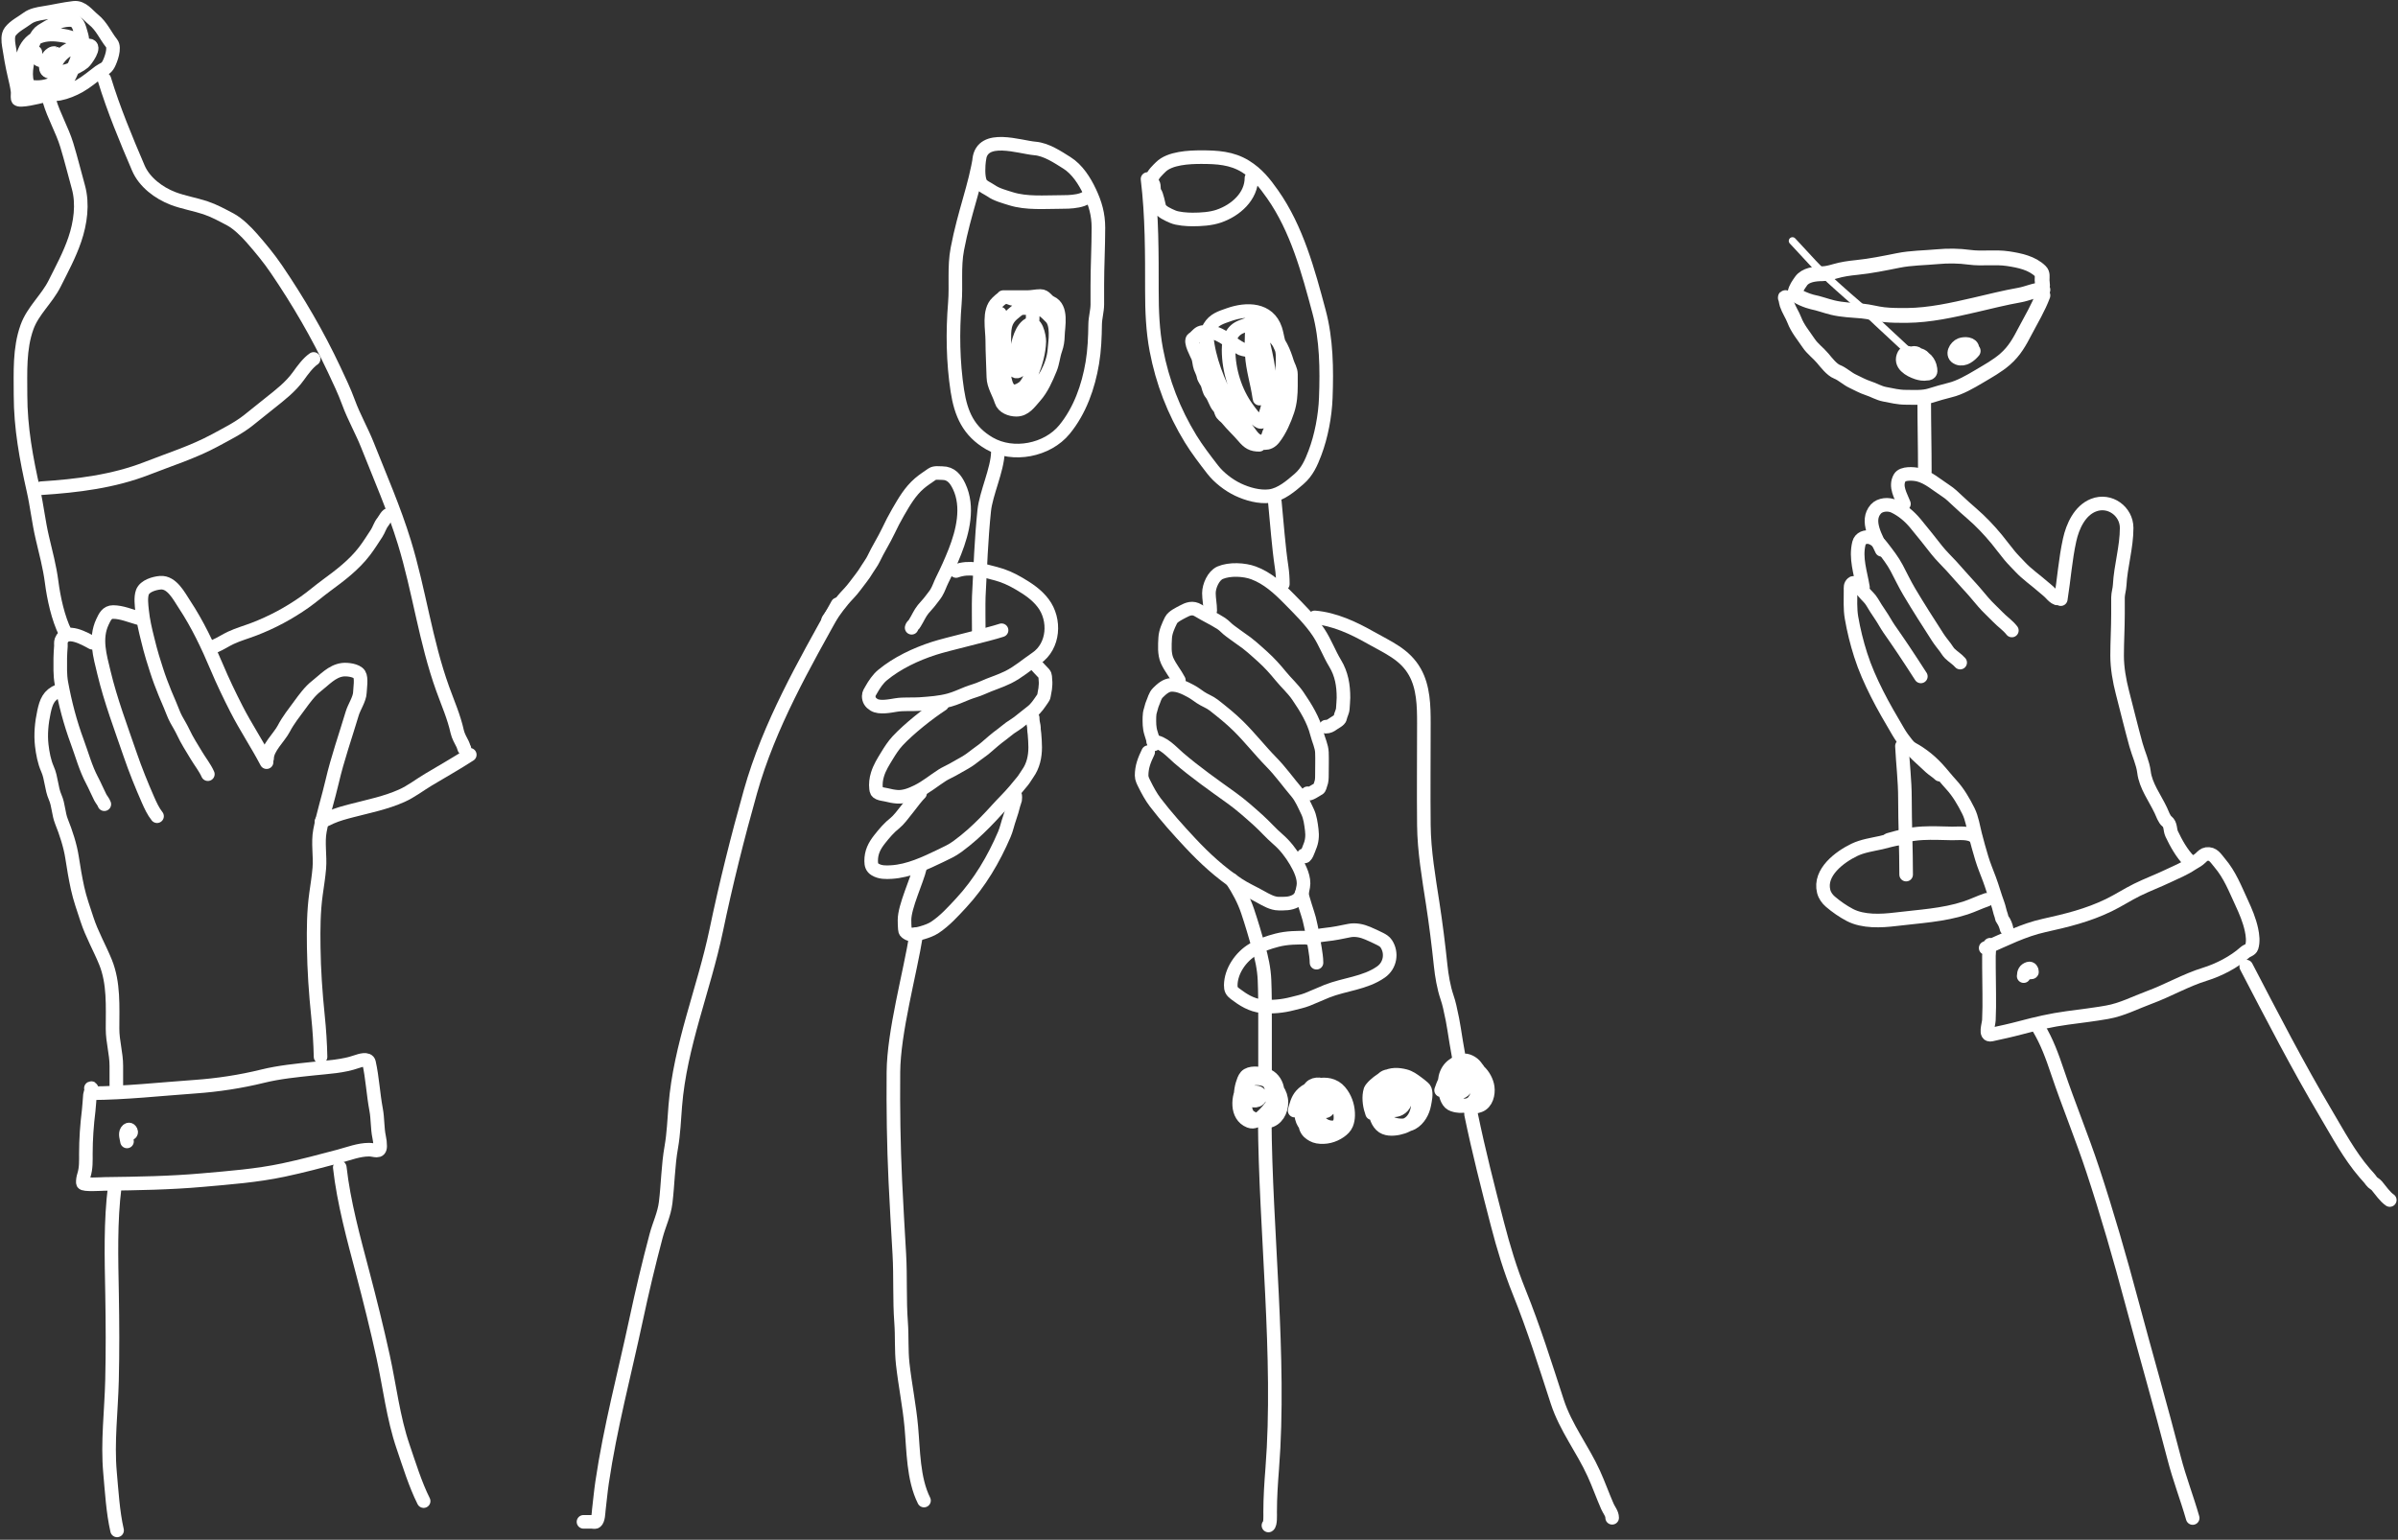 <?xml version="1.0" encoding="UTF-8"?> <svg xmlns="http://www.w3.org/2000/svg" width="875" height="562" viewBox="0 0 875 562" fill="none"><rect x="0" y="0" width="875" height="562" fill="#333333" stroke="none"/><path d="M18.04 36.816C19.668 42.4 22.669 47.359 24.371 52.939C25.916 58.003 27.173 63.146 28.592 68.24C30.333 74.487 29.326 81.445 27.302 87.411C25.384 93.064 22.569 98.226 19.916 103.533C17.133 109.098 12.006 113.405 9.861 119.362C7.011 127.278 7.487 135.85 7.487 144.161C7.487 156.135 9.589 167.399 12.206 179.014C13.489 184.708 14.091 190.526 15.431 196.221C16.665 201.466 18.147 207.008 18.831 212.343C19.598 218.326 21.19 225.68 23.843 230.986" stroke="white" stroke-width="4.957" stroke-linecap="round"></path><path d="M38.078 28.91C41.416 39.879 46.016 50.92 50.477 61.33C52.693 66.501 57.874 70.414 63.141 72.44C66.802 73.848 71.138 74.568 74.954 75.84C78.1 76.889 81.108 78.538 84.041 80.091C86.78 81.541 89.842 84.572 91.897 86.921C95.089 90.569 98.135 94.244 100.867 98.265C108.831 109.989 115.884 122.061 121.943 134.935C123.824 138.933 125.673 142.783 127.19 146.925C129.167 152.323 132.015 157.235 134.108 162.519C138.801 174.371 143.823 185.793 147.562 197.988C152.964 215.601 155.263 234.046 161.545 251.455C163.473 256.799 165.622 261.609 166.85 267.137C167.173 268.589 168.119 270.301 168.814 271.622C169.095 272.156 169.459 273.616 169.459 273.205" stroke="white" stroke-width="4.957" stroke-linecap="round"></path><path d="M171.416 275.484C166.51 278.652 161.409 281.54 156.388 284.537C153.144 286.473 150.084 288.875 146.617 290.433C140.841 293.028 134.585 294.27 128.433 295.867C125.842 296.539 123.138 297.253 120.712 298.334C119.577 298.84 118.552 299.44 117.316 299.829" stroke="white" stroke-width="4.957" stroke-linecap="round"></path><path d="M15.158 35.13C14.834 35.223 6.679 37.295 6.456 36.068C6.292 35.169 6.519 34.197 6.409 33.287C6.185 31.439 5.682 29.359 5.253 27.538C4.386 23.861 3.783 20.261 3.206 16.57C2.962 15.005 2.741 12.844 3.753 11.508C5.296 9.47 7.954 8.209 9.971 6.696C11.626 5.455 13.864 5.05 15.861 4.743C19.59 4.169 23.201 3.277 26.969 2.853C30.042 2.506 31.93 5.398 34.14 7.18C37.104 9.57 38.442 12.956 40.733 15.82C42.069 17.49 40.474 21.79 39.624 23.429C38.685 25.239 37.645 25.157 36.249 26.194C33.84 27.983 31.574 29.96 28.938 31.443C26.806 32.642 24.094 33.773 21.688 34.224C19.008 34.727 16.181 34.006 13.502 34.006C12.264 34.006 10.757 33.953 10.158 32.756C9.837 32.112 10.118 31.018 9.94 30.303C9.41 28.186 9.442 26.025 9.815 23.882C10.186 21.745 10.44 19.951 11.283 17.914C12.14 15.843 13.158 12.512 15.189 11.242C18.204 9.358 21.538 7.383 25.219 7.29C28.557 7.205 28.812 9.808 29.641 12.477C30.822 16.284 29.543 19.765 27.532 23.257C24.509 28.503 18.559 32.342 12.236 31.74C7.229 31.263 7.504 23.197 8.471 20.038C10.38 13.802 15.543 11.945 21.657 12.805C25.362 13.326 28.656 13.766 28.656 18.117C28.656 21.077 27.231 23.659 26.032 26.303C25.53 27.408 24.571 30.124 22.813 29.725C21.754 29.484 20.255 28.135 19.501 27.381C18.522 26.402 19.52 24.849 19.954 23.85C22.212 18.658 26.899 16.331 32.406 16.57C35.332 16.697 31.231 22.18 30.547 22.757C27.726 25.132 21.328 27.473 17.626 26.069C15.794 25.374 17.006 21.497 17.861 20.491C18.351 19.915 19.22 19.157 20.064 19.398C20.164 19.426 17.557 21.364 17.189 21.569C14.868 22.866 12.908 21.616 12.908 19.101" stroke="white" stroke-width="4.957" stroke-linecap="round"></path><path d="M15.043 178.195C28.088 177.347 41.4 175.733 53.629 170.943C61.921 167.694 70.603 164.975 78.444 160.72C82.481 158.529 86.935 156.321 90.554 153.468C93.168 151.406 95.745 149.299 98.348 147.229C102.217 144.151 106.058 141.221 108.956 137.163C110.343 135.221 112.442 132.346 114.443 131.012" stroke="white" stroke-width="4.957" stroke-linecap="round"></path><path d="M78.59 235.751C80.547 234.913 82.318 233.696 84.252 232.798C86.988 231.528 89.822 230.742 92.623 229.67C99.244 227.135 105.43 223.824 111.216 219.744C113.92 217.838 116.39 215.683 119.045 213.732C124.114 210.008 129.147 206.216 133.008 201.167C134.606 199.078 135.958 196.885 137.412 194.684C138.265 193.392 138.685 191.723 139.684 190.525C140.165 189.947 141.492 187.3 142.13 187.939" stroke="white" stroke-width="4.957" stroke-linecap="round"></path><path d="M357.552 56.921C355.856 68.093 351.939 77.208 349.326 90.872C348.06 97.496 348.954 104.067 348.417 110.631C347.556 121.151 347.72 132.169 349.326 142.61C350.633 151.101 353.446 157.461 361.058 161.86C369.678 166.842 382.171 164.403 388.424 156.759C394.044 149.891 397.131 141.134 398.581 132.431C399.359 127.766 399.54 123.108 399.602 118.393C399.634 115.953 400.374 113.613 400.4 111.163C400.425 108.799 400.4 106.432 400.4 104.067C400.4 97.096 400.799 90.11 400.799 83.11C400.799 78.254 399.653 74.293 397.606 69.959M397.606 69.959C395.763 66.056 393.066 61.804 389.311 59.447C385.94 57.33 381.809 54.536 377.669 54.191C371.968 53.716 358.478 48.792 357.31 58.138C356.999 60.626 356.799 64.323 357.687 66.543C358.292 68.055 360.452 68.772 361.679 69.648C363.62 71.034 366.575 71.813 368.864 72.531C374.623 74.338 381.238 73.729 387.205 73.729C389.465 73.729 397.606 73.805 397.606 69.959Z" stroke="white" stroke-width="4.957" stroke-linecap="round"></path><path d="M364.86 114.43C362.759 122.667 361.417 131.328 363.441 139.712C363.878 141.523 364.258 145.167 366.856 145.167C370.213 145.167 373.872 146.164 376.614 143.57C380.728 139.679 384.242 133.578 384.731 127.869C385.027 124.42 386 118.404 383.423 115.827C381.697 114.102 380.257 112.434 377.657 112.434C376.215 112.434 374.774 112.434 373.332 112.434C371.881 112.434 371.081 113.373 369.961 114.253C366.287 117.139 366.457 120.345 366.457 124.809C366.457 128.578 364.142 147.86 373.221 141.575C374.744 140.52 375.758 138.056 376.437 136.385C377.927 132.719 379.142 128.574 379.231 124.587C379.265 123.071 378.091 116.161 374.84 118.821C371.993 121.151 371.157 126.562 370.649 130.02C370.555 130.659 369.914 135.348 370.671 135.565C371.902 135.916 373.056 133.945 373.443 133.081C375.974 127.422 376.836 120.392 376.836 114.23C376.836 112.482 376.653 109.585 374.397 109.263C372.378 108.974 370.381 109.62 368.453 108.753C366.438 107.846 365.193 109.157 363.84 110.438C360.565 113.541 362.066 120.133 362.066 124.254C362.066 128.752 362.366 133.189 362.465 137.671C362.533 140.72 364.48 143.524 365.348 146.365C366.027 148.585 368.733 149.558 370.87 149.558C373.976 149.558 375.664 146.96 377.612 144.768C380.186 141.873 381.767 138.179 383.223 134.655C384.195 132.302 384.29 129.99 385.13 127.603C385.754 125.83 385.974 124.344 386.017 122.502C386.098 119.046 387.709 112.343 383.423 110.438C381.869 109.748 381.457 108.043 379.63 108.043C378.046 108.043 376.477 108.442 374.84 108.442C371.913 108.442 368.985 108.442 366.058 108.442" stroke="white" stroke-width="4.957" stroke-linecap="round"></path><path d="M418.719 65.339C420.369 78.818 420.315 92.643 420.315 106.234C420.315 113.4 420.59 120.711 421.934 127.767C424.152 139.409 428.308 150.168 434.464 160.212C436.776 163.983 439.737 167.83 442.448 171.345C444.736 174.311 448.318 177.077 451.696 178.686C455.128 180.32 459.547 181.573 463.405 181.059C467.427 180.522 471.096 177.342 474.028 174.805C476.98 172.25 478.44 168.929 479.794 165.357C482.124 159.216 483.521 151.781 483.764 145.221C484.152 134.726 484.038 123.937 481.302 113.729C477.356 99.006 473.219 83.537 464.359 70.928C461.457 66.798 458.775 63.415 454.468 60.748C449.46 57.648 444.071 57.355 438.279 57.355C433.826 57.355 426.813 57.688 423.531 60.97C422.523 61.979 420.66 63.688 420.338 65.14C420.187 65.817 420.362 66.394 420.715 66.958C421.362 67.993 420.743 69.281 421.424 70.218C422.164 71.235 422.678 74.307 423.021 75.541C423.492 77.237 426.403 78.424 427.922 79.089C429.751 79.889 433.136 80.109 435.108 80.109C438.199 80.109 441.744 79.904 444.666 78.912C450.947 76.778 456.641 71.64 456.641 64.94" stroke="white" stroke-width="4.957" stroke-linecap="round"></path><path d="M440.312 122.833C441.051 131.154 444.533 139.467 448.295 146.784C450.012 150.121 452.354 153.453 454.771 156.364C456.549 158.506 457.686 161.32 460.67 161.154C462.422 161.057 462.589 159.283 463.065 158.05C463.858 155.998 465.302 154.091 465.837 151.951C466.457 149.471 467.691 146.952 467.833 144.389C467.988 141.612 467.855 138.786 467.855 136.006C467.855 133.458 468.266 130.525 467.811 128.022C467.599 126.854 466.804 125.806 466.481 124.651C466.061 123.154 465.873 121.611 465.372 120.127C462.843 112.64 454.908 112.563 448.495 114.827C445.387 115.923 443.007 116.589 441.31 119.417C439.33 122.716 440.328 127.649 440.755 131.282C441.117 134.357 443.43 136.81 443.904 139.776C444.222 141.759 445.705 144.826 446.721 146.54C448.355 149.298 450.145 152.401 452.287 154.945C454.726 157.84 460.844 165.042 464.839 159.957C467.063 157.126 468.709 153.315 469.851 149.888C470.825 146.967 471.049 143.852 471.049 140.796C471.049 139.414 471.049 138.031 471.049 136.649C471.049 134.89 470.124 133.741 469.63 132.103C468.643 128.832 466.807 124.056 463.775 122.034C462.043 120.88 460.269 118.615 458.186 118.131C456.419 117.72 454.792 118.589 453.219 119.151C449.342 120.536 448.295 123.873 448.295 127.711C448.295 135.121 450.737 143.027 455.082 149.001C456.111 150.417 458.046 153.202 459.672 153.925C461.238 154.621 461.614 151.534 461.89 150.753C463.884 145.102 463.461 137.993 462.444 132.191C461.713 128.019 460.554 123.964 459.761 119.816C459.568 118.807 459.84 116.718 458.674 116.135C456.067 114.832 456.717 128.787 456.767 129.574C457.096 134.801 458.739 139.784 459.473 144.921C459.887 147.823 458.984 139.07 458.475 136.183C457.991 133.441 457.682 130.699 456.279 128.244C456.069 127.876 453.46 127.555 453.019 127.334C449.416 125.533 446.096 121.863 441.864 121.258C440.839 121.112 438.879 120.998 437.961 121.458C436.893 121.992 436.275 123.099 435.344 123.631C433.918 124.446 436.789 129.458 437.118 130.328C437.59 131.578 437.554 132.924 438.005 134.187C438.361 135.184 438.956 136.151 439.114 137.203C439.269 138.235 440.267 139.296 440.622 140.308C441.008 141.408 441.152 142.665 441.908 143.59C443.114 145.063 443.461 147.178 444.703 148.558C445.21 149.122 445.37 149.677 445.59 150.376C445.945 151.507 446.998 151.934 447.697 152.794C449.606 155.144 451.83 157.141 453.707 159.358C455.56 161.548 456.812 162.352 459.473 162.352" stroke="white" stroke-width="4.957" stroke-linecap="round"></path><path d="M302.191 226.276C304.468 222.945 306.816 219.622 309.624 216.712C311.322 214.953 312.621 213.003 314.124 211.096C314.945 210.054 315.708 208.918 316.391 207.78C317.138 206.534 318.134 205.292 318.748 203.99C320.394 200.5 322.51 197.235 324.162 193.75C325.244 191.464 326.409 189.192 327.68 187.005C329.935 183.127 332.044 179.4 335.485 176.438C336.933 175.191 338.53 174.181 340.086 173.088C341.065 172.401 342.676 172.682 343.82 172.682C347.07 172.682 348.723 174.882 349.989 177.554C353.528 185.026 351.309 194.044 348.455 201.306C347.073 204.821 345.485 208.329 343.797 211.705C343.024 213.25 342.525 214.919 341.62 216.397C341.03 217.361 340.311 218.154 339.658 219.058C338.809 220.234 337.753 221.26 336.838 222.385C335.595 223.916 334.862 225.771 333.804 227.427C333.515 227.879 333.403 228.093 333.004 228.397C332.745 228.593 332.643 229.261 332.643 229.118" stroke="white" stroke-width="4.957" stroke-linecap="round"></path><path d="M364.109 165.121C363.943 171.441 359.783 180.096 359.131 186.371C358.045 196.811 357.687 207.233 357.146 217.702C357.029 219.96 357.146 229.133 357.146 231.393" stroke="white" stroke-width="4.957" stroke-linecap="round"></path><path d="M348.857 208.414C353.732 206.646 358.185 208.038 363.113 209.317C366.381 210.164 368.933 211.319 371.797 212.993C375.139 214.947 378.285 217.033 380.639 220.144C385.23 226.21 384.624 235.869 378.09 240.287C374.669 242.6 371.575 245.344 367.849 247.189C364.835 248.682 361.532 249.639 358.466 251.046C356.662 251.874 354.755 252.33 352.917 253.054C350.773 253.899 348.694 254.899 346.466 255.512C342.931 256.486 339.304 256.716 335.661 256.979C332.756 257.188 329.759 256.866 326.887 257.34C324.759 257.69 320.883 258.488 318.902 257.249C317.622 256.449 316.984 255.512 316.984 254.046C316.984 253.17 317.509 252.475 317.932 251.723C318.997 249.825 320.348 247.798 322.037 246.4C327.358 241.994 334.146 238.809 340.691 236.678C345.667 235.058 360.536 231.684 365.462 230.042" stroke="white" stroke-width="4.957" stroke-linecap="round"></path><path d="M343.781 257.088C338.782 260.325 331.632 266.013 327.55 270.395C326.025 272.032 324.831 273.894 323.672 275.799C322.288 278.075 320.979 280.104 320.182 282.697C319.678 284.335 319.458 286.11 319.661 287.821C319.767 288.727 319.914 289.115 320.71 289.474C321.558 289.857 322.513 289.893 323.405 290.116C324.725 290.446 326.094 290.736 327.455 290.822C330.009 290.982 332.523 289.946 334.779 288.832C338.028 287.227 340.74 284.923 343.781 282.977C344.988 282.204 346.322 281.656 347.57 280.955C349.071 280.111 350.57 279.263 352.065 278.412C353.555 277.564 354.946 276.505 356.293 275.449C357.363 274.611 358.512 273.894 359.542 273.002C361.539 271.27 363.522 269.525 365.664 267.973C366.655 267.255 367.549 266.415 368.55 265.709C369.525 265.023 370.562 264.433 371.513 263.707C373.155 262.453 374.722 261.108 376.37 259.86C378.108 258.545 379.143 256.861 380.369 255.099C380.634 254.718 380.882 254.363 380.935 253.884C381.029 253.04 381.285 252.235 381.38 251.392C381.498 250.344 381.598 249.266 381.463 248.213C381.36 247.41 381.514 246.511 380.948 245.874C380.691 245.585 377.762 242.587 377.637 242.211" stroke="white" stroke-width="4.957" stroke-linecap="round"></path><path d="M335.711 289.549C333.576 291.54 328.921 298.554 326.623 300.36C324.423 302.088 322.659 304.17 320.927 306.374C318.996 308.831 317.853 311.15 317.875 314.27C317.885 315.632 318.126 316.651 319.363 317.385C321.187 318.469 323.22 318.424 325.288 318.301C331.567 317.927 337.614 315.059 343.191 312.376C345.318 311.352 347.434 310.401 349.339 308.987C351.21 307.598 353.062 306.134 354.8 304.581C357.936 301.781 360.919 298.717 363.726 295.592C365.842 293.236 368.156 291.043 370.198 288.624C371.167 287.476 372.126 286.314 373.078 285.152C373.811 284.258 374.336 283.264 375.005 282.33C377.002 279.538 377.726 276.168 377.726 272.78C377.726 271.131 377.599 269.524 377.471 267.885C377.42 267.225 377.268 266.586 377.268 265.921C377.268 265.68 377.298 265.414 377.243 265.177C376.997 264.134 376.81 263.101 376.81 262.023" stroke="white" stroke-width="4.957" stroke-linecap="round"></path><path d="M335.71 316.599C334.64 321.309 330.024 330.885 330.047 335.791C330.052 336.893 330.076 337.999 330.168 339.097C330.207 339.566 330.247 339.94 330.619 340.242C331.117 340.645 331.75 341.062 332.412 341.081C333.827 341.123 335.143 340.86 336.494 340.458C338.117 339.975 339.773 339.408 341.186 338.462C344.851 336.007 347.718 332.798 350.697 329.593C357.461 322.314 362.58 313.618 366.482 304.512C367.306 302.592 367.683 300.541 368.39 298.587C368.972 296.975 369.436 295.272 369.865 293.609C370.02 293.007 370.303 292.417 370.437 291.816C370.527 291.41 370.443 290.918 370.443 290.5" stroke="white" stroke-width="4.957" stroke-linecap="round"></path><path d="M334.358 340.945C332.021 355.492 326.113 376.551 325.997 391.358C325.892 404.633 326.071 417.925 326.698 431.186C327.118 440.059 327.649 448.904 328.154 457.774C328.627 466.09 328.18 474.411 328.801 482.716C329.178 487.757 328.834 492.773 329.394 497.817C330.247 505.493 331.824 513.078 332.522 520.764C333.309 529.414 333.19 539.762 337.16 547.703" stroke="white" stroke-width="4.957" stroke-linecap="round"></path><path d="M305.617 220.562C293.389 242.558 280.686 264.602 273.825 288.946C269.094 305.733 264.911 322.498 261.34 339.587C256.847 361.086 248.165 381.577 246.401 403.63C246.006 408.562 245.803 413.843 244.945 418.703C243.75 425.472 243.723 432.121 242.896 438.927C242.371 443.241 240.523 446.9 239.417 451.062C236.7 461.289 234.266 471.566 232.056 481.91C227.845 501.615 222.656 521.021 219.705 541.018C219.205 544.407 218.901 547.812 218.492 551.211C218.415 551.848 218.366 554.869 217.386 555.471C217.114 555.639 216.16 555.471 215.822 555.471C214.852 555.471 213.881 555.471 212.91 555.471" stroke="white" stroke-width="4.957" stroke-linecap="round"></path><path d="M418.946 274.525C417.538 277.436 416.562 279.863 416.562 283.079C416.562 284.201 417.122 285.222 417.609 286.204C418.749 288.506 419.982 290.802 421.541 292.852C425.503 298.059 429.882 302.921 434.333 307.683C439.654 313.375 445.234 318.472 451.733 322.805C454.325 324.533 457.288 325.837 459.996 327.36C461.879 328.419 464.312 329.823 466.525 329.823C468.824 329.823 470.615 329.944 472.709 328.87C474.779 327.808 475.145 325.769 475.542 323.613C476.105 320.561 474.346 316.951 472.828 314.37C471.061 311.366 468.896 308.556 466.246 306.279C463.729 304.115 461.523 301.536 459.043 299.314C455.946 296.539 452.756 293.689 449.376 291.263C442.846 286.574 436.15 281.876 430.043 276.617C427.564 274.483 424.339 270.711 420.853 270.711" stroke="white" stroke-width="4.957" stroke-linecap="round"></path><path d="M421.079 271.674C420.883 270.395 420.379 268.837 419.98 267.595C419.343 265.613 419.374 263.748 419.411 261.663C419.424 260.886 419.539 260.005 419.795 259.266C420.055 258.515 420.195 257.582 420.51 256.882C421.163 255.431 421.382 253.971 422.523 252.83C423.789 251.564 425.486 250.029 427.383 249.983C430.048 249.918 432.261 251.044 434.56 252.274C435.806 252.94 436.874 253.778 438.029 254.565C439.598 255.634 441.353 256.18 442.876 257.372C445.944 259.774 449.048 262.26 451.827 265C456.099 269.211 459.75 273.921 463.93 278.189C467.345 281.674 470.073 285.564 473.213 289.259C474.82 291.15 476.008 293.992 477.093 296.224C478.057 298.207 478.372 300.735 478.642 302.898C478.914 305.068 478.754 307.134 477.861 309.148C477.713 309.483 476.268 314.01 475.663 312.194" stroke="white" stroke-width="4.957" stroke-linecap="round"></path><path d="M430.152 248.304C428.862 245.842 427.032 243.695 425.888 241.153C424.776 238.681 425.02 235.483 425.16 232.824C425.276 230.622 426.319 228.321 427.292 226.375C427.973 225.012 430.275 223.963 431.529 223.277C433.48 222.21 435.194 221.589 437.184 222.8C439.952 224.485 442.904 225.828 445.632 227.593C446.8 228.349 447.706 229.513 448.876 230.321C450.204 231.239 451.427 232.263 452.783 233.155C455.706 235.079 458.287 237.503 460.887 239.842C463.202 241.926 465.373 244.357 467.336 246.768C469.362 249.257 471.734 251.328 473.559 253.998C476.46 258.241 479.287 262.791 480.551 267.849C481.096 270.029 482.27 272.378 482.352 274.629C482.45 277.332 482.352 280.055 482.352 282.76C482.352 284.018 482.352 285.117 481.875 286.308C481.704 286.737 481.549 287.737 481.107 287.924C480.465 288.196 477.53 290.383 477.108 289.539" stroke="white" stroke-width="4.957" stroke-linecap="round"></path><path d="M441.594 222.816C441.594 220.684 441.117 218.593 441.117 216.486C441.117 213.96 442.738 210.109 445.222 209.044C448.657 207.572 453.993 207.834 457.418 209.11C462.505 211.005 466.576 214.715 470.316 218.525C474.139 222.421 478.119 226.275 481.161 230.867C483.512 234.416 484.972 238.489 487.173 242.123C489.551 246.049 490.218 250.185 490.218 254.65C490.218 255.995 490.029 257.247 489.98 258.569C489.935 259.785 489.196 260.842 489.013 262.025C488.879 262.897 487.012 263.762 486.378 264.237C485.568 264.844 484.802 265.243 483.783 265.243" stroke="white" stroke-width="4.957" stroke-linecap="round"></path><path d="M475.016 326.066C475.188 327.751 477.302 333.706 477.707 335.347C478.59 338.927 479.234 342.541 479.809 346.184C480.069 347.833 480.376 349.747 480.376 351.391" stroke="white" stroke-width="4.957" stroke-linecap="round"></path><path d="M477.102 342.232C473.31 342.232 469.637 342.216 465.945 343.177C462.86 343.981 459.971 344.979 457.21 346.581C452.796 349.142 449.131 354.424 449.086 359.614C449.073 361.118 449.412 361.774 450.643 362.713C453.59 364.96 456.636 366.886 460.418 367.273C464.158 367.656 468.018 367.27 471.647 366.32C473.453 365.847 475.255 365.487 477 364.807C479.397 363.873 481.716 362.763 484.106 361.811C490.611 359.217 498.052 358.891 503.91 354.771C507.279 352.401 508.053 347.841 505.83 344.472C505.299 343.667 504.483 343.181 503.641 342.748C502.144 341.98 500.589 341.283 499.044 340.617C496.963 339.721 494.533 339.204 492.273 339.672C489.509 340.244 486.721 340.831 483.909 341.112C481.568 341.346 479.4 341.879 477.102 342.363" stroke="white" stroke-width="4.957" stroke-linecap="round"></path><path d="M465.168 183.156C465.964 191.086 466.477 199.149 467.658 207.04C467.963 209.079 468.091 211.106 468.091 213.168" stroke="white" stroke-width="4.957" stroke-linecap="round"></path><path d="M479.727 225.348C486.91 225.946 493.868 229.197 500.053 232.706C506.433 236.327 512.623 238.812 516.262 245.262C519.43 250.878 519.555 257.667 519.555 263.993C519.555 276.392 519.43 288.798 519.555 301.197C519.651 310.677 521.334 320.364 522.771 329.705C523.929 337.227 524.885 344.868 525.679 352.449C526.061 356.093 526.804 360.503 527.994 363.976C528.808 366.348 529.113 367.992 529.976 372.107C530.617 375.168 532.013 385.708 533.171 389.632" stroke="white" stroke-width="4.957" stroke-linecap="round"></path><path d="M449.445 321.133C451.853 324.815 453.85 328.447 455.249 332.609C456.707 336.947 457.99 341.347 459.245 345.74C460.369 349.675 461.228 353.608 461.401 357.707C461.6 362.433 461.597 367.154 461.597 371.883C461.597 378.289 461.597 384.695 461.597 391.101" stroke="white" stroke-width="4.957" stroke-linecap="round"></path><path d="M452.905 403.204C452.525 400.732 452.613 398.127 453.339 395.723C453.6 394.858 454.017 393.547 454.652 392.853C456.086 391.287 459.278 391.771 461.071 392.124C463.426 392.589 465.016 394.162 465.806 396.383C466.535 398.432 465.949 400.401 464.845 402.205C463.535 404.347 461.928 406.286 460.015 407.914C458.837 408.918 457.52 409.847 455.927 409.221C450.941 407.262 451.555 400.183 453.961 396.508C454.955 394.989 456.327 393.69 458.2 393.607C459.655 393.542 461.041 393.775 462.339 394.461C465.329 396.041 467.578 398.973 467.578 402.419C467.578 405.483 465.849 408.78 462.616 409.284C461.003 409.535 459.221 409.049 457.729 408.467C456.824 408.114 455.694 407.533 455.173 406.665C454.4 405.376 454.166 403.333 454.149 401.86C454.127 399.872 454.176 397.604 455.066 395.78C456.214 393.426 458.321 392.45 460.844 393.343C463.663 394.34 464.533 398.297 464.387 400.88C464.211 404.002 463.541 408.113 459.94 408.869C458.261 409.222 456.707 408.966 455.393 407.839C454.195 406.813 454.044 405.333 454.067 403.832C454.108 401.218 455.392 398.505 458.357 398.707C459.446 398.781 460.092 399.486 459.733 400.604C459.426 401.559 458.309 401.86 457.428 401.734" stroke="white" stroke-width="4.957" stroke-linecap="round"></path><path d="M472.395 405.366C472.939 403.376 473.42 401.322 474.825 399.737C475.717 398.731 476.982 397.818 478.283 397.424C480.348 396.798 482.848 397.015 484.959 397.258C485.861 397.362 486.817 397.619 487.637 398.022C489.308 398.844 490.149 401.017 490.787 402.624C491.501 404.422 492.018 406.377 491.64 408.31C491.394 409.573 490.794 410.843 489.687 411.558C487.872 412.73 485.775 412.828 483.694 413.066C482.599 413.192 481.292 413.455 480.232 413.022C479.508 412.726 478.98 411.926 478.533 411.327C477.61 410.088 476.948 408.749 476.431 407.291C475.527 404.743 475.731 401.671 476.77 399.195C477.13 398.338 477.619 397.493 478.262 396.817C479.062 395.977 480.144 395.73 481.275 395.79C483.673 395.918 485.427 397.605 486.735 399.462C487.594 400.682 488.327 402.001 489.028 403.316C489.521 404.242 489.923 405.194 489.994 406.252C490.13 408.251 489.364 410.106 488.086 411.626C486.36 413.678 483.428 414.368 480.887 413.681C478.575 413.056 476.213 411.236 475.298 408.986C474.814 407.796 474.723 406.443 474.7 405.172C474.671 403.589 474.863 401.96 475.508 400.497C476.694 397.81 479.175 396.15 482.044 395.879C483.442 395.747 484.826 395.852 486.14 396.372C487.651 396.97 488.708 397.981 489.618 399.3C491.216 401.616 491.997 404.397 491.927 407.21C491.902 408.242 491.727 409.309 491.333 410.268C490.868 411.399 489.945 412.278 488.959 412.969C486.571 414.644 483.648 415.39 480.746 414.894C479.62 414.702 478.4 414.03 477.571 413.252C476.496 412.244 476.169 410.756 476.083 409.338C475.899 406.318 477.015 403.1 478.74 400.639C480.12 398.668 482.264 397.98 484.551 398.718C486.852 399.46 488.036 401.44 488.595 403.676C488.912 404.943 489.072 406.258 489.117 407.562C489.148 408.487 489.065 409.561 488.53 410.353C487.391 412.043 484.714 411.583 483.216 410.729C481.031 409.482 480.297 407.195 480.984 404.861C481.358 403.591 482.089 402.156 483.548 402.002C483.988 401.955 485.739 401.865 485.789 402.649C485.853 403.652 484.987 404.658 484.304 405.298C483.706 405.858 483 405.684 482.513 405.075" stroke="white" stroke-width="4.957" stroke-linecap="round"></path><path d="M500.654 406.312C499.826 404.009 499.36 401.253 499.805 398.83C499.937 398.107 499.987 397.819 500.48 397.209C501.756 395.629 503.657 394.273 505.41 393.29C507.735 391.986 510.117 392.102 512.628 392.716C514.334 393.132 515.714 394.151 517.105 395.183C517.863 395.745 518.641 396.34 519.346 396.974C519.638 397.238 519.851 397.455 519.976 397.819C520.534 399.436 520.007 401.538 519.71 403.15C519.224 405.779 517.702 408.576 515.289 409.911C513.563 410.867 511.13 410.947 509.248 410.534C506.97 410.034 505.119 408.633 503.8 406.753C503.392 406.171 502.938 405.561 502.64 404.913C502.204 403.967 502.068 402.811 502.045 401.783C501.989 399.288 502.502 396.813 504.148 394.875C505.709 393.038 508.008 392.789 510.303 393.072C512.473 393.339 514.084 394.707 515.342 396.428C516.728 398.324 517.709 400.476 517.74 402.854C517.753 403.818 517.522 404.728 517.235 405.641C516.913 406.661 516.549 407.701 515.924 408.581C514.618 410.419 512.431 411.335 510.291 411.78C508.218 412.21 505.542 412.333 503.938 410.728C502.192 408.982 501.759 406.404 501.576 404.031C501.354 401.146 501.964 398.117 503.307 395.547C504.049 394.126 504.958 392.896 506.651 392.764C508.838 392.595 511.226 393.712 512.944 394.997C514.7 396.311 516.194 398.132 516.952 400.214C517.698 402.265 517.422 404.671 516.62 406.66C515.708 408.923 514.033 410.61 511.532 410.963C508.179 411.436 505.213 408.424 504.075 405.56C503.099 403.101 503.494 400.226 504.601 397.876C505.552 395.857 507.335 394.539 509.599 395.421C513.295 396.862 514.376 402.747 510.635 404.759C509.257 405.5 507.044 405.598 506.267 403.966C505.572 402.506 506.286 400.508 507.48 399.542C508.017 399.108 509.527 398.911 509.939 399.655C510.208 400.142 509.661 401.085 509.462 401.508" stroke="white" stroke-width="4.957" stroke-linecap="round"></path><path d="M525.84 397.944C526.579 395.68 527.658 393.414 528.881 391.376C529.395 390.521 529.928 389.699 530.79 389.168C530.947 389.071 532.067 388.725 532.246 388.675C532.958 388.476 533.856 388.197 534.607 388.222C535.074 388.237 535.61 388.46 536.007 388.643C537.332 389.255 538.636 390.014 539.723 390.996C541.318 392.437 542.561 394.734 542.849 396.868C543.174 399.269 542.416 402.559 539.881 403.533C537.38 404.494 534.653 404.108 532.343 402.87C531.31 402.316 530.434 401.557 529.609 400.734C528.914 400.042 528.182 399.268 527.785 398.357C526.383 395.136 527.319 390.797 530.24 388.764C532.762 387.009 536.884 387.515 538.894 389.848C539.962 391.087 540.463 392.66 540.969 394.187C541.42 395.549 542.104 397.44 541.628 398.89C541.205 400.179 539.786 401.395 538.635 402.029C536.449 403.232 534.051 404.047 531.534 403.59C530.674 403.433 529.692 403.178 529.039 402.558C528.335 401.891 527.898 400.845 527.627 399.938C526.844 397.311 527.086 394.411 528.129 391.894C528.922 389.981 530.198 388.471 532.116 387.64C532.767 387.358 533.527 387.065 534.243 387.017C535.117 386.959 536.178 387.399 536.904 387.846C538.558 388.864 539.547 390.7 539.933 392.553C540.363 394.608 540.058 396.546 539.388 398.502C538.846 400.082 538.117 402.11 536.549 402.959C534.378 404.133 531.641 403.151 529.941 401.624C528.243 400.1 527.832 397.835 528.214 395.627C528.388 394.62 528.887 393.637 529.37 392.747C529.815 391.928 530.402 391.02 531.275 390.6C532.45 390.035 533.843 390.344 534.915 390.972C536.092 391.663 536.305 392.616 536.039 393.9C535.767 395.213 535.27 396.636 534.425 397.697C533.554 398.793 532.084 399.064 531.13 397.887C530.462 397.065 529.938 395.602 530.596 394.628C531.07 393.926 532.098 393.378 532.933 393.738C533.621 394.035 534.015 394.737 534.167 395.433C534.367 396.35 534.056 397.044 533.702 397.871" stroke="white" stroke-width="4.957" stroke-linecap="round"></path><path d="M461.492 408.566C461.717 449.044 467.378 495.582 464.222 536.034C463.805 541.374 463.459 546.559 463.459 551.914C463.459 552.845 463.635 556.403 462.835 556.803" stroke="white" stroke-width="4.957" stroke-linecap="round"></path><path d="M536.766 406.699C539.551 420.198 542.931 433.432 546.387 446.764C548.593 455.271 551.059 463.464 554.345 471.607C559.634 484.714 563.851 498.167 568.214 511.585C571.316 521.125 577.459 528.838 581.563 537.867C583.351 541.8 584.783 545.891 586.522 549.847C587.126 551.223 588.255 552.447 588.255 553.99" stroke="white" stroke-width="4.957" stroke-linecap="round"></path><path d="M702.125 145.996C702.125 154.695 702.344 163.39 702.344 172.089" stroke="white" stroke-width="4.957" stroke-linecap="round"></path><path d="M693.992 272.305C694.303 278.672 695.089 284.955 695.089 291.344C695.089 300.645 695.527 309.934 695.527 319.228" stroke="white" stroke-width="4.957" stroke-linecap="round"></path><path d="M693.349 306.055C691.016 306.217 688.704 307.036 686.43 307.541C683.18 308.262 679.634 308.749 676.612 310.209C671.352 312.748 663.695 318.364 665.441 325.35C665.811 326.83 666.745 328.138 667.89 329.114C670.047 330.953 672.491 332.664 675.004 333.975C679.85 336.503 686.404 336.181 691.692 335.534C700.175 334.497 709.024 334.079 717.188 331.404C719.811 330.545 722.321 329.287 724.924 328.42" stroke="white" stroke-width="4.957" stroke-linecap="round"></path><path d="M689.191 306.503C693.278 305.315 697.283 304.358 701.543 304.14C705.105 303.957 708.704 304.13 712.263 304.201C714.575 304.247 718.773 303.633 720.766 305.626" stroke="white" stroke-width="4.957" stroke-linecap="round"></path><path d="M695.766 272.305C700.051 274.361 703.618 276.976 706.851 280.466C708.609 282.364 710.186 284.43 711.943 286.338C714.553 289.172 716.512 292.554 718.228 295.986C719.572 298.673 720.006 301.86 720.75 304.744C721.494 307.626 722.266 310.413 723.125 313.259C723.9 315.822 724.981 318.411 725.927 320.933C727.046 323.918 727.854 326.978 728.973 329.96C729.477 331.305 729.66 332.714 730.178 334.053C730.396 334.614 730.349 335.217 730.739 335.685C731.381 336.455 731.978 338.033 732.164 338.962" stroke="white" stroke-width="4.957" stroke-linecap="round"></path><path d="M700.893 246.89C698.748 243.511 696.524 240.17 694.313 236.835C692.684 234.376 690.97 231.962 689.296 229.533C688.156 227.879 687.259 226.104 686.123 224.466C685.049 222.918 684.028 221.292 683.067 219.673C682.305 218.389 681.073 217.377 680.119 216.236C679.689 215.723 677.02 211.937 675.921 212.898C675.096 213.62 675.238 214.397 675.238 215.475C675.238 218.72 675.04 222.225 675.589 225.432C676.378 230.03 677.511 234.598 678.928 239.041C680.504 243.984 682.554 248.566 684.883 253.196C687.265 257.931 689.968 262.531 692.654 267.098C694.447 270.146 696.91 273.072 699.468 275.493C701.083 277.022 702.732 278.527 704.368 280.033C705.429 281.008 706.749 281.74 707.746 282.737" stroke="white" stroke-width="4.957" stroke-linecap="round"></path><path d="M679.772 214.352C678.912 209.034 676.953 203.739 678.308 198.263C678.766 196.412 680.77 195.654 682.574 196.202C684.451 196.771 685.832 198.432 686.976 199.917C688.751 202.22 690.69 204.72 692.047 207.292C693.586 210.211 695.007 213.211 696.693 216.051C700.011 221.643 703.511 227.082 707.024 232.547C707.88 233.878 708.899 235.118 709.854 236.38C710.385 237.081 710.81 237.887 711.435 238.513C712.639 239.716 714.129 240.552 715.241 241.848" stroke="white" stroke-width="4.957" stroke-linecap="round"></path><path d="M686.595 200.68C684.771 196.51 680.587 190.144 684.48 185.801C686.026 184.077 689.128 183.858 691.178 184.843C694.136 186.266 696.695 188.422 698.806 190.936C701.509 194.153 704.066 197.46 706.679 200.752C708.378 202.891 710.33 204.735 712.175 206.745C714.118 208.862 715.952 211.076 717.924 213.171C719.911 215.284 721.745 217.505 723.618 219.715C725.296 221.695 727.204 223.347 728.987 225.211C730.647 226.946 732.617 228.217 734.103 230.128" stroke="white" stroke-width="4.957" stroke-linecap="round"></path><path d="M694.722 183.921C693.586 180.948 691.352 177.535 693.185 174.358C694.223 172.56 698.274 172.897 699.865 173.264C703.534 174.111 706.75 177.039 709.862 179.04C711.606 180.161 712.956 181.505 714.463 182.927C716.091 184.463 717.749 185.935 719.443 187.401C722.769 190.279 725.727 193.392 728.527 196.774C730.17 198.758 731.665 200.856 733.318 202.83C734.529 204.276 735.851 205.559 737.132 206.934C739.595 209.578 742.735 211.725 745.448 214.111C746.396 214.944 747.473 215.734 748.323 216.66C748.888 217.276 749.721 218.145 750.528 218.413" stroke="white" stroke-width="4.957" stroke-linecap="round"></path><path d="M751.957 218.686C753.118 211.513 753.617 204.148 755.189 197.045C756.274 192.143 758.851 186.381 763.867 184.398C769.841 182.036 775.987 186.665 775.987 192.689C775.987 199.752 773.81 206.58 773.44 213.61C773.359 215.141 772.845 216.578 772.825 218.124C772.799 220.126 772.825 222.13 772.825 224.132C772.825 229.202 772.509 234.244 772.509 239.309C772.509 243.728 773.334 248.432 774.441 252.711C776.096 259.106 777.639 265.504 779.395 271.875C780.273 275.063 781.922 278.524 782.311 281.782C782.915 286.846 786.352 291.305 788.459 295.8C789.015 296.986 789.679 299.019 790.689 299.805C792.16 300.948 791.709 302.842 792.428 304.372C794.016 307.747 796.135 311.557 798.752 314.174" stroke="white" stroke-width="4.957" stroke-linecap="round"></path><path d="M724.547 346.022C731.606 342.92 738.322 339.468 745.876 337.796C754.136 335.968 761.795 334.108 769.467 330.39C772.991 328.683 776.278 326.519 779.8 324.781C783.479 322.965 787.318 321.54 791.019 319.77C794.193 318.252 796.865 317.232 799.777 315.291C800.932 314.521 802.027 314.083 802.992 313.118C803.563 312.547 804.322 311.824 805.142 311.721C807.584 311.416 808.458 313.226 809.954 314.981C813.647 319.313 815.539 324.309 817.913 329.415C819.399 332.608 820.79 335.898 821.528 339.326C821.958 341.328 822.254 343.726 821.616 345.711C821.286 346.738 819.937 346.894 819.133 347.618C815.24 351.122 809.577 354.043 804.588 355.578C797.588 357.732 791.134 361.526 784.234 364.07C779.056 365.979 774.3 368.519 768.802 369.48C764.044 370.311 759.138 370.903 754.346 371.542C748.526 372.318 743.007 373.606 737.362 375.111C733.727 376.081 730.181 376.852 726.542 377.639C724.098 378.168 725.644 373.982 725.722 372.34C726.026 365.958 725.744 359.507 725.744 353.117C725.744 350.298 725.593 347.576 726.143 344.824" stroke="white" stroke-width="4.957" stroke-linecap="round"></path><path d="M738.41 356.283C738.451 354.914 738.847 353.939 740.258 353.516C741.012 353.29 741.487 354.074 741.449 354.764C741.432 355.07 740.349 354.932 740.098 354.932" stroke="white" stroke-width="4.957" stroke-linecap="round"></path><path d="M743.801 375.062C746.915 380.253 748.823 385.541 750.749 391.262C754.8 403.288 759.669 415.032 763.648 427.09C768.875 442.932 773.503 459 777.806 475.123C782.906 494.234 788.408 513.211 793.353 532.363C795.251 539.713 798.015 546.833 800.085 554.077" stroke="white" stroke-width="4.957" stroke-linecap="round"></path><path d="M819.625 352.801C829.045 370.904 838.387 389.026 848.788 406.588C853.13 413.92 857.254 421.65 862.837 428.15C863.664 429.113 864.629 430.067 865.334 431.125C865.734 431.725 866.748 432.177 867.267 432.797C868.605 434.396 870.285 436.865 872 438.009" stroke="white" stroke-width="4.957" stroke-linecap="round"></path><path d="M116.964 385.731C116.861 380.774 116.53 375.78 116.023 370.848C115.155 362.406 114.584 354.137 114.47 345.621C114.382 339.113 114.416 332.725 115.308 326.282C115.74 323.16 116.255 320.021 116.514 316.878C116.886 312.377 115.911 307.58 116.759 303.14C117.907 297.133 119.813 291.248 121.196 285.293C123.152 276.867 126.065 268.646 128.535 260.373C129.211 258.108 131.224 255.171 131.315 252.809C131.381 251.102 131.993 247.532 131.11 246.145C130.151 244.637 126.66 244.245 125.039 244.448C121.125 244.937 118.399 248.154 115.492 250.397C113.098 252.243 111.125 254.98 109.359 257.388C107.324 260.163 105.135 262.893 103.533 265.975C101.879 269.154 97.461 273.032 97.461 276.81" stroke="white" stroke-width="4.957" stroke-linecap="round"></path><path d="M97.271 278.191C93.81 271.588 89.643 265.365 86.258 258.735C83.707 253.739 81.294 248.711 79.115 243.542C75.78 235.632 72.058 227.786 67.317 220.609C65.358 217.643 62.738 212.37 58.523 212.694C56.359 212.86 52.837 213.86 51.974 216.144C51.269 218.01 51.641 220.931 51.839 222.855C52.214 226.491 53.012 229.915 53.909 233.448C54.454 235.593 54.977 237.815 55.641 239.916C56.582 242.897 57.497 245.986 58.604 248.913C59.668 251.727 60.786 254.528 62.013 257.274C62.802 259.039 63.36 260.895 64.3 262.591C65.177 264.174 66.101 265.672 66.87 267.313C68.283 270.327 70.002 272.952 71.701 275.783C73.049 278.03 74.781 280.19 75.841 282.574" stroke="white" stroke-width="4.957" stroke-linecap="round"></path><path d="M50.486 225.586C47.561 224.773 44.358 223.395 41.259 223.395C39.048 223.395 38.246 225.164 37.376 227.02C34.543 233.064 36.468 239.395 37.944 245.556C40.378 255.714 44.125 265.61 47.51 275.484C49.414 281.038 51.667 286.615 54.031 291.99C54.925 294.021 55.913 296.175 57.305 297.916" stroke="white" stroke-width="4.957" stroke-linecap="round"></path><path d="M33.682 234.606C31.037 233.188 24.151 229.118 22.358 233.78C22.113 234.416 22.26 235.185 22.223 235.85C22.142 237.303 21.993 238.718 21.993 240.18C21.993 243.192 21.853 246.323 22.398 249.299C23.744 256.635 25.604 263.766 28.189 270.757C29.899 275.379 31.259 280.458 33.587 284.814C34.675 286.849 35.535 288.988 36.591 291.038C37.022 291.874 37.774 292.666 38.066 293.541" stroke="white" stroke-width="4.957" stroke-linecap="round"></path><path d="M21.379 252.188C17.741 253.676 16.839 256.159 16.044 259.825C15.188 263.774 14.769 268.018 15.238 272.068C15.563 274.869 16.157 278.091 17.311 280.665C18.808 284.004 18.67 287.681 20.151 291.047C21.367 293.81 21.305 297.012 22.434 299.835C24.061 303.901 25.628 308.639 26.292 312.98C26.856 316.672 27.493 320.465 28.287 324.11C29.153 328.082 30.482 331.716 31.741 335.586C33.515 341.032 36.352 345.923 38.496 351.187C41.601 358.807 41.068 367.366 41.068 375.5C41.068 380.222 42.449 384.411 42.449 389.086C42.449 391.466 42.449 393.845 42.449 396.225" stroke="white" stroke-width="4.957" stroke-linecap="round"></path><path d="M33.171 399.033C45.885 398.955 58.46 397.535 71.131 396.643C79.404 396.06 87.799 394.784 95.852 392.802C101.899 391.313 108.276 390.7 114.464 390.043C119.818 389.476 125.106 389.265 130.237 387.469C131.355 387.078 134.279 386.147 134.65 387.817C135.897 393.428 136.175 399.371 137.244 405.039C137.869 408.348 137.649 411.774 138.348 415.05C138.592 416.198 138.715 417.176 138.715 418.34C138.715 420.897 136.747 419.627 134.67 419.627C130.938 419.627 127.325 421.064 123.76 422.017C117.015 423.82 110.241 425.614 103.412 427.064C93.616 429.143 83.814 429.855 73.869 430.741C62.047 431.795 50.093 431.978 38.238 432.13C37.352 432.142 30.277 432.617 30.229 431.763C30.176 430.798 30.327 429.904 30.618 428.984C31.451 426.346 31.333 423.813 31.333 421.057C31.333 415.854 31.719 410.528 32.354 405.366C32.59 403.455 32.641 401.504 32.824 399.585C32.881 398.983 33.902 396.829 33.171 397.194" stroke="white" stroke-width="4.957" stroke-linecap="round"></path><path d="M46.343 416.624C46.188 415.463 45.535 413.931 46.237 412.824C46.587 412.273 47.181 412.016 47.588 412.539C48.29 413.441 47.581 413.964 46.723 413.964" stroke="white" stroke-width="4.957" stroke-linecap="round"></path><path d="M123.984 426.098C125.402 438.855 129.056 452.089 132.323 464.487C135.007 474.673 137.541 484.852 139.796 495.148C142.172 505.998 143.468 517.469 147.076 528.021C149.311 534.556 151.502 541.747 154.581 547.905" stroke="white" stroke-width="4.957" stroke-linecap="round"></path><path d="M41.895 433.004C40.245 445.734 40.655 459.457 40.888 472.276C41.079 482.807 41.126 493.297 40.874 503.834C40.608 514.938 39.146 526.389 40.148 537.496C40.769 544.374 41.191 551.88 42.721 558.593" stroke="white" stroke-width="4.957" stroke-linecap="round"></path><path d="M745.426 107.828C743.768 112.303 741.257 116.427 739.051 120.643C736.924 124.708 735.146 128.045 731.634 131.117C728.824 133.577 725.336 135.489 722.137 137.395C718.999 139.264 715.103 141.524 711.533 142.371C709.11 142.947 706.691 143.698 704.312 144.421C701.49 145.277 698.29 145.006 695.383 145.006C692.634 145.006 690.377 144.404 687.69 143.9C685.555 143.5 683.651 142.311 681.592 141.656C679.664 141.042 677.884 140 676.046 139.151C674.07 138.24 672.294 136.471 670.321 135.703C668.4 134.956 666.37 132.295 665.052 130.727C663.482 128.86 661.305 127.278 659.961 125.262C658.156 122.554 655.92 119.947 654.741 116.838C653.996 114.876 652.72 113.067 652.057 111.081C651.799 110.306 651.455 107.89 651.455 108.706" stroke="white" stroke-width="5.41" stroke-linecap="round"></path><path d="M745.426 105.764C742.605 105.764 739.745 107.193 736.969 107.683C731.4 108.666 725.976 110.057 720.478 111.326C712.402 113.19 704.153 115.054 695.822 115.132C692.977 115.158 690.163 115.145 687.333 114.839C684.652 114.549 682.137 113.759 679.429 113.521C675.831 113.206 672.248 113.117 668.727 112.269C666.225 111.667 663.768 110.715 661.246 110.22C660.202 110.015 654.688 108.122 654.985 106.788C655.356 105.116 656.233 103.977 657.18 102.609C658.768 100.315 662.301 99.909 664.889 99.909C666.398 99.909 668.104 99.451 669.54 99.031C672.175 98.261 674.708 97.906 677.445 97.632C682.502 97.126 687.581 96.08 692.586 95.079C697.374 94.121 702.085 94.14 706.914 93.696C710.852 93.334 714.763 93.379 718.672 93.908C723.288 94.531 728.053 93.714 732.675 94.412C736.849 95.042 741.497 95.981 744.548 99.031C745.403 99.886 745.133 101.02 745.133 102.267C745.133 103.676 745.863 104.667 744.255 105.471" stroke="white" stroke-width="5.41" stroke-linecap="round"></path><path d="M719.984 128.095C718.772 129.55 716.646 131.324 714.548 130.517C712.08 129.568 713.816 126.657 715.496 126.029C716.789 125.546 719.554 125.546 719.527 127.4C719.514 128.348 718.931 128.967 718.003 129.128C717.699 129.18 716.647 129.32 716.394 129.094C715.621 128.402 717.021 126.291 718.003 127.028" stroke="white" stroke-width="5.41" stroke-linecap="round"></path><path d="M703.531 132.81C703.531 133.554 703.747 135.761 702.888 136.129C702.041 136.492 700.392 136.088 699.602 135.824C696.903 134.924 693.148 132.839 694.962 129.524C695.521 128.503 697.032 129.166 697.739 129.643C699.073 130.542 700.509 131.062 701.939 131.793C702.645 132.154 703.531 132.561 703.531 133.453C703.531 133.817 703.693 134.611 703.497 134.944C703.179 135.484 701.462 135.36 701.093 135.011C700.297 134.259 699.067 132.947 698.654 131.895C698.4 131.247 697.697 129.668 698.993 129.609C699.81 129.572 700.326 129.742 701.059 130.066C701.521 130.27 701.717 130.698 702.126 130.981C702.988 131.577 703.657 132.682 703.955 133.656C704.074 134.045 704.428 135.467 704.107 135.824C703.451 136.553 702.191 135.986 701.482 135.74C700.746 135.483 699.968 135.39 699.297 134.944C698.805 134.615 698.508 134.136 698.078 133.792C697.242 133.123 697.494 132.209 697.316 131.252C697.239 130.84 697.117 129.738 697.401 129.422C698.031 128.722 699.873 128.985 699.873 130.066" stroke="white" stroke-width="5.41" stroke-linecap="round"></path><path d="M697.328 128.816C696.29 128.198 695.402 127.325 694.526 126.504C692.539 124.642 690.554 122.783 688.543 120.945C686.207 118.81 683.93 116.617 681.617 114.457C679.232 112.232 676.7 110.17 674.261 108.005C669.927 104.16 665.581 100.374 661.638 96.117C659.533 93.845 657.439 91.564 655.328 89.297C654.906 88.844 654.445 88.4 654.052 87.929" stroke="white" stroke-width="2.705" stroke-linecap="round"></path></svg> 